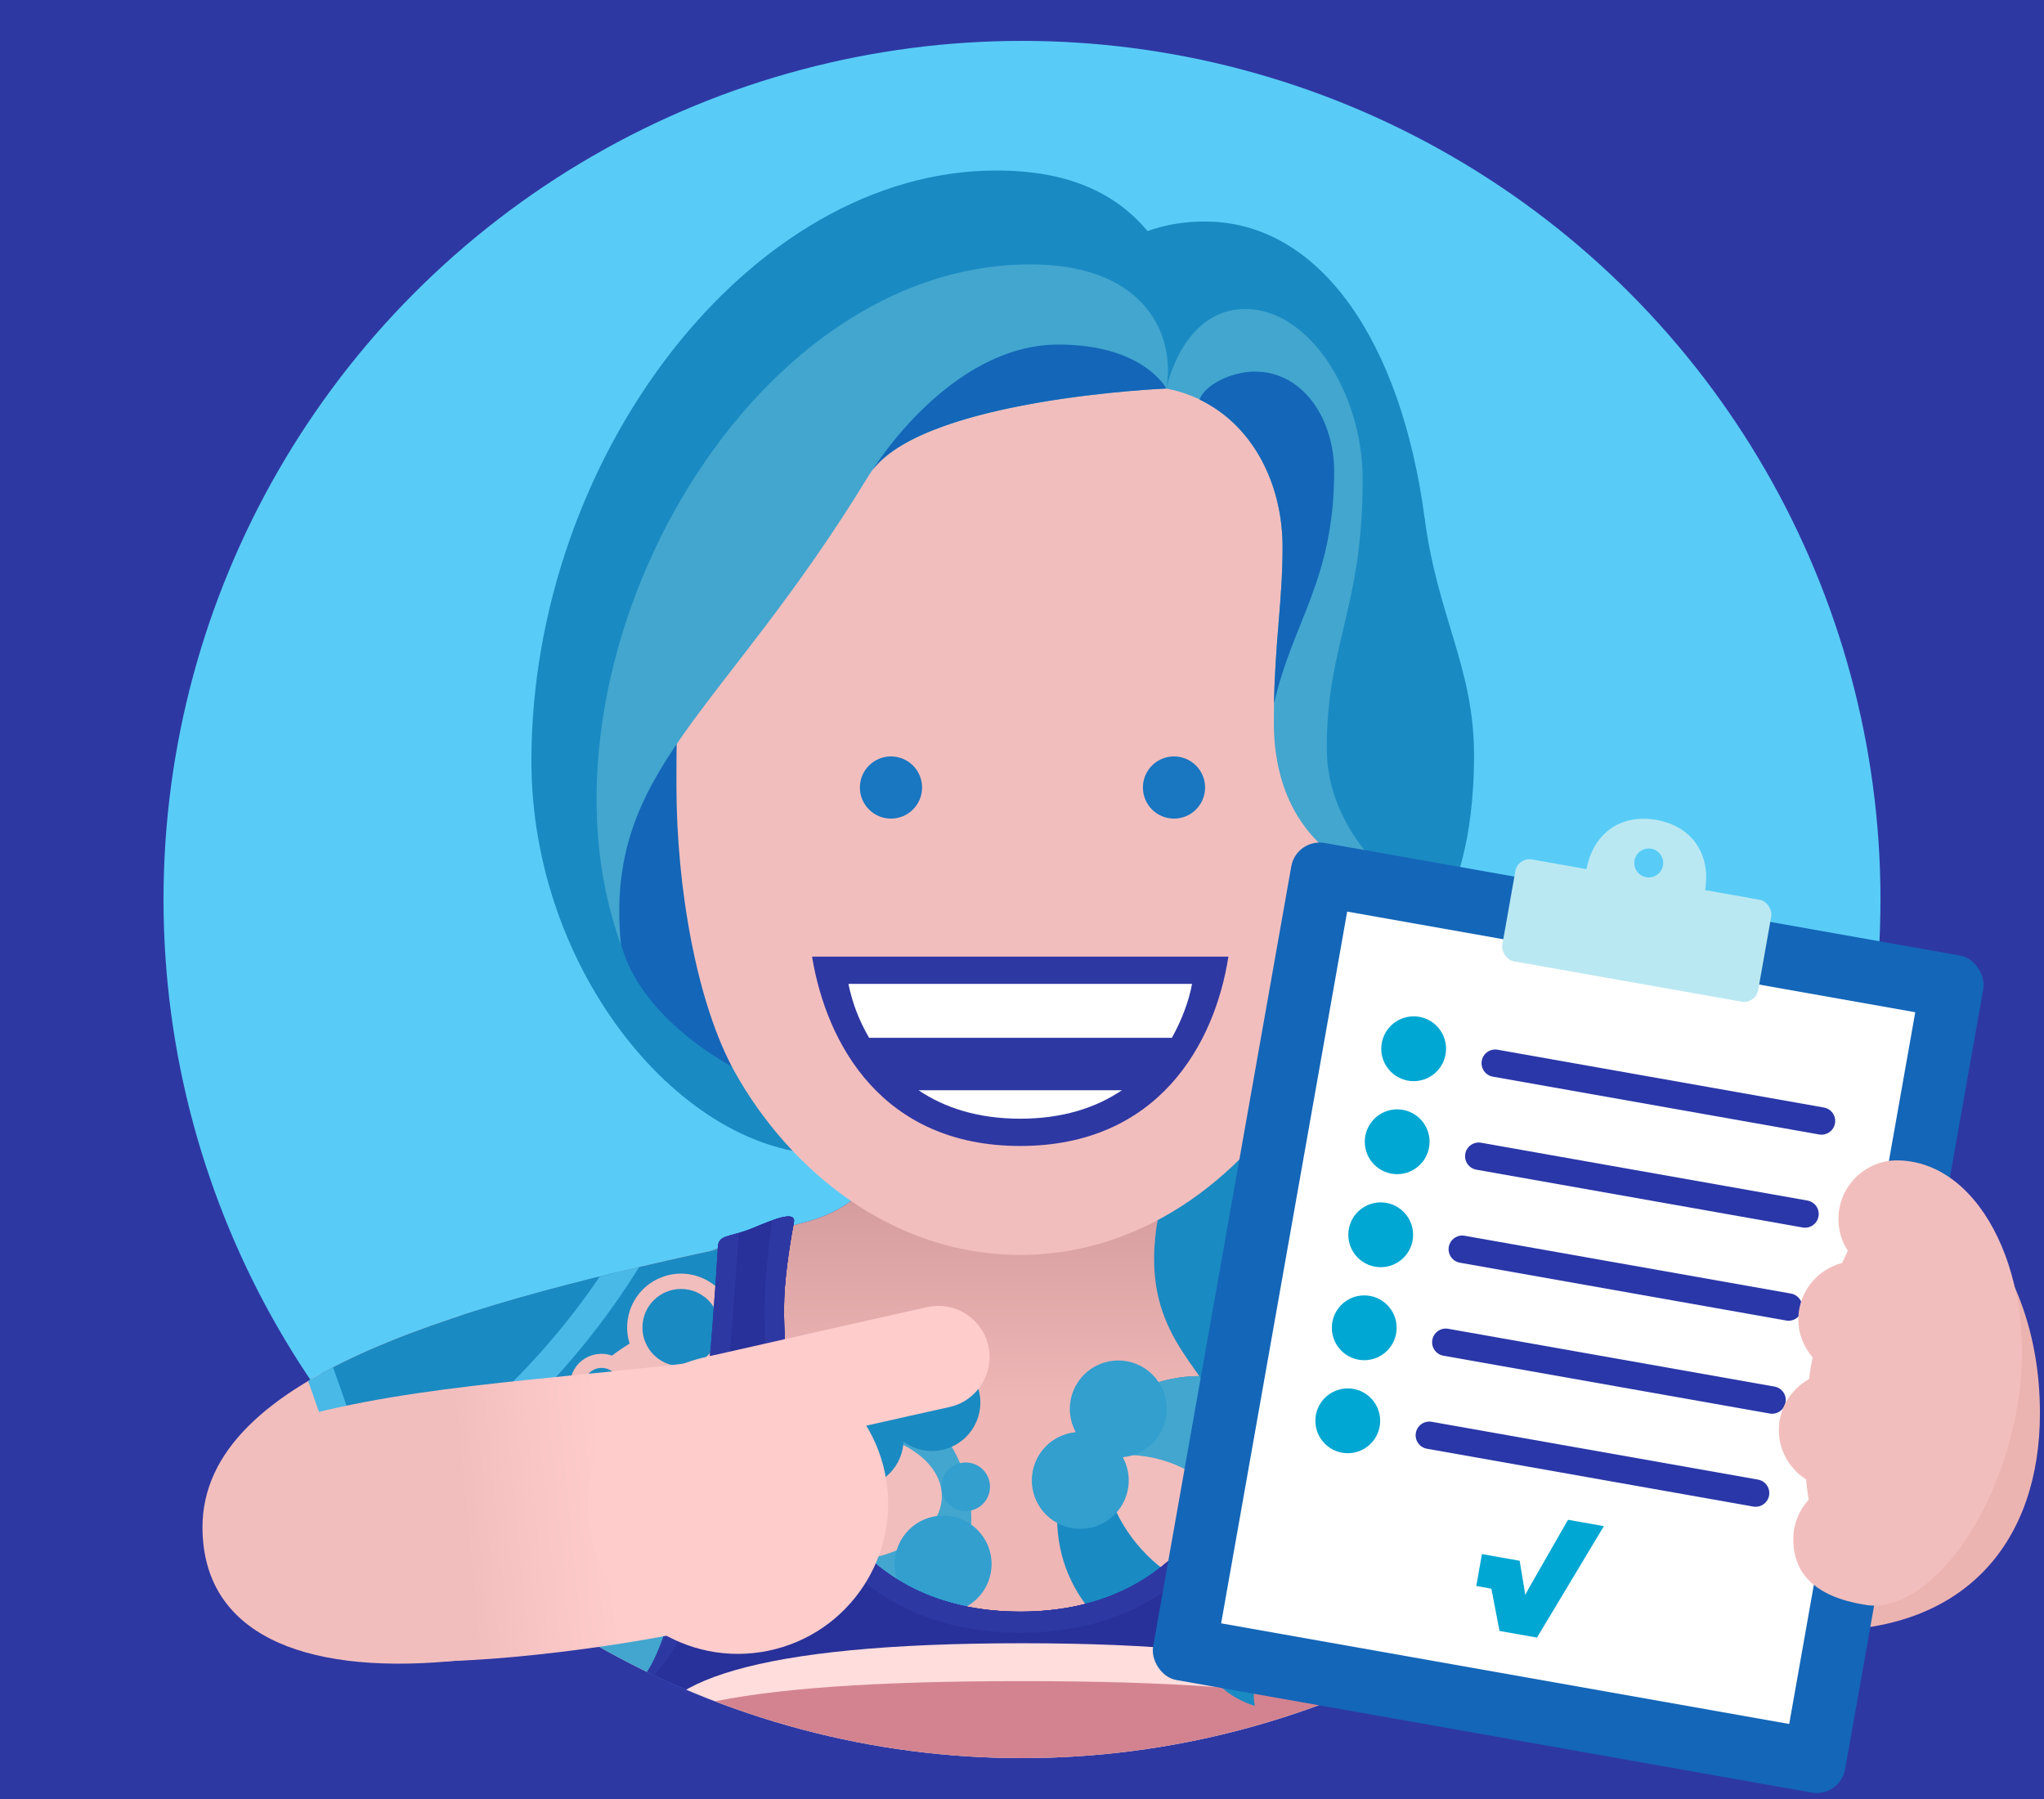 <?xml version="1.0" encoding="UTF-8"?>
<svg xmlns="http://www.w3.org/2000/svg" xmlns:xlink="http://www.w3.org/1999/xlink" viewBox="0 0 250 220">
  <defs>
    <clipPath id="clippath">
      <circle cx="125" cy="110" r="105" style="fill: #58ccf7;"/>
    </clipPath>
    <clipPath id="clippath-1">
      <path d="M111.355,123.705c0,17.905-4.892,23.811-13.397,25.899-40.793,10.016-47.034,35.007-46.957,72.695l147.999-.291c-.077-37.64-9.533-64.449-47.196-72.472-8.592-1.83-13.488-9.745-13.488-25.841l-26.961.009Z" style="fill: #2e38a3;"/>
    </clipPath>
    <linearGradient id="linear-gradient" x1="7394.292" y1="177.074" x2="7394.292" y2="131.197" gradientTransform="translate(7519.076) rotate(-180) scale(1 -1)" gradientUnits="userSpaceOnUse">
      <stop offset=".129" stop-color="#efb6b6"/>
      <stop offset=".821" stop-color="#cd9696"/>
      <stop offset=".952" stop-color="#c79090"/>
    </linearGradient>
    <clipPath id="clippath-2">
      <path d="M146.762,168.28c-4.54,0-8.663,1.748-11.768,4.589-.23,1.189-.354,2.416-.354,3.673,0,10.637,8.623,19.26,19.26,19.26,2.962,0,5.766-.67,8.273-1.865,1.304-2.445,2.048-5.234,2.048-8.198,0-9.642-7.817-17.459-17.459-17.459Z" style="fill: none;"/>
    </clipPath>
    <clipPath id="clippath-3">
      <path d="M90.968,152.093c-33.516,7.165-66.287,15.783-66.201,34.744.059,12.833,12.029,17.891,30.02,16.342,22.925-1.974,42.639-4.604,42.639-12.643,0,0-6.605-24.845-6.458-38.443Z" style="fill: #f2bebd;"/>
    </clipPath>
    <linearGradient id="linear-gradient-2" x1="50.387" y1="186.905" x2="74.501" y2="184.548" gradientUnits="userSpaceOnUse">
      <stop offset=".259" stop-color="#f2bebd"/>
      <stop offset="1" stop-color="#fcc"/>
    </linearGradient>
  </defs>
  <g id="Background">
    <rect width="250" height="220" style="fill: #2e38a3;"/>
  </g>
  <g id="Design">
    <g>
      <g>
        <circle cx="125" cy="110" r="105" style="fill: #58ccf7;"/>
        <g style="clip-path: url(#clippath);">
          <g>
            <g>
              <path d="M111.355,123.705c0,17.905-4.892,23.811-13.397,25.899-40.793,10.016-47.034,35.007-46.957,72.695l147.999-.291c-.077-37.64-9.533-64.449-47.196-72.472-8.592-1.83-13.488-9.745-13.488-25.841l-26.961.009Z" style="fill: #2e38a3;"/>
              <g style="clip-path: url(#clippath-1);">
                <path d="M124.783,197.458c-18.531,0-28.914-15.643-28.914-37.497,0-20.061,12.213-36.498,28.914-36.498s28.915,16.437,28.915,36.498c0,21.854-10.383,37.497-28.915,37.497Z" style="fill: url(#linear-gradient);"/>
                <g>
                  <path d="M88.214,145.998s-1.69,52.698-10.431,60.092c0,0-1.995,17.56-3.771,22.732l-32.664-1.433s4.616-71.706,46.866-81.391Z" style="fill: #f2bebd;"/>
                  <path d="M161.353,145.998s1.69,52.698,10.431,60.092c0,0,1.995,17.56,3.771,22.732l32.664-1.433s-4.616-71.706-46.866-81.391Z" style="fill: #f2bebd;"/>
                  <path d="M78.095,174.926c0-2.021,1.55-3.663,3.523-3.847.433-.809.882-1.555,1.343-2.23-1.049-1.167-1.692-2.706-1.692-4.399,0-3.641,2.952-6.593,6.593-6.593,1.545,0,2.963.536,4.087,1.426l-2.228-18.782-32.333,19.869,5.759,15.353,15.194,5.058c.22-1.161.476-2.246.758-3.27-.618-.688-1.005-1.588-1.005-2.585Z" style="fill: #1a8ac2;"/>
                  <path d="M73.601,180.639s1.352,8.579,11.952,13.951l-1.67,4.429s-16.044-6.098-18.948-11.979l8.667-6.401Z" style="fill: #1a8ac2;"/>
                  <path d="M67.065,184.618l-4.632,8.459c6.771,11.554,19.371,11.84,19.371,11.84l3.55-8.051c-12.734-2.099-18.289-12.248-18.289-12.248ZM72.52,197.674c-.803,0-1.453-.65-1.453-1.453s.651-1.453,1.453-1.453,1.453.651,1.453,1.453-.651,1.453-1.453,1.453ZM77.613,200.634c-.803,0-1.453-.65-1.453-1.453,0-.803.651-1.453,1.453-1.453s1.453.65,1.453,1.453c0,.802-.651,1.453-1.453,1.453Z" style="fill: #42a6cf;"/>
                  <g>
                    <path d="M58.959,197.307c-3.856-4.283-9.956-10.516-11.657-12.248-1.465-27.576,23.826-41.108,31.141-44.433,2.655,19.215-3.937,36.718-5.651,40.847-1.479.453-4.558,1.728-7.216,4.977-2.696,3.294-3.47,7.437-3.69,9.416l-2.926,1.441Z" style="fill: #1a8ac2;"/>
                    <path d="M77.02,143.196c1.695,16.907-3.597,32.068-5.525,36.906-1.819.68-4.718,2.167-7.249,5.26-2.593,3.169-3.572,7.005-3.94,9.367l-.945.466c-3.581-3.915-8.382-8.84-10.375-10.871-.48-12.469,4.544-23.373,14.948-32.426,4.806-4.182,9.764-7.038,13.087-8.702M79.799,138.187s-36.477,13.397-34.172,47.617c0,0,7.933,8.032,12.395,13.028.202.227.487.349.777.349.154,0,.309-.034.454-.106l3.729-1.838c.322-.159.54-.471.572-.829.135-1.5.735-5.677,3.348-8.872,2.558-3.127,5.521-4.19,6.656-4.499.308-.084.56-.298.685-.592,1.398-3.297,9.237-23.088,5.555-44.258h0Z" style="fill: #49b9e8;"/>
                  </g>
                  <circle cx="87.863" cy="164.45" r="4.72" style="fill: #1a8ac2;"/>
                  <circle cx="81.979" cy="174.926" r="2.145" style="fill: #1a8ac2;"/>
                </g>
                <circle cx="183.789" cy="169.728" r="12.459" style="fill: #42a6cf;"/>
                <circle cx="175.367" cy="161.649" r="4.397" style="fill: #f2bebd;"/>
                <g>
                  <path d="M197.988,185.012c-.46-3.689-3.004-6.927-5.439-9.631-0.0 0-1.168-1.196-1.168-1.196l-.044-.045c-1.363-1.44.747-3.512,2.162-2.113,2.412,2.735,4.643,5.788,5.87,9.261.312,1.116,1.683,4.795-.36,4.861-.613-.015-1.046-.548-1.021-1.138h0Z" style="fill: #49b9e8;"/>
                  <path d="M196.482,185.882c-.339-4.203-3.237-7.77-5.89-10.877-.552-.626-.492-1.581.135-2.133,1.994-1.503,3.197,1.856,4.25,3.067,1.905,3.074,3.835,6.511,3.58,10.269-.235,1.383-2.249,1.057-2.074-.327h0Z" style="fill: #42a6cf;"/>
                  <path d="M194.545,186.844c.36-3.7-1.412-7.417-3.195-10.59-0.0 0-.878-1.422-.878-1.422l-.033-.053c-1.014-1.704,1.499-3.263,2.573-1.588,1.754,3.197,3.261,6.665,3.697,10.323.06,1.157.591,5.048-1.417,4.664-.595-.149-.901-.764-.747-1.334h0Z" style="fill: #49b9e8;"/>
                  <path d="M192.542,187.437c.933-4.007-.285-8.297-2.027-11.938-0-0-.844-1.598-.844-1.598l-.042-.079c-.39-.738-.107-1.653.631-2.042.738-.39,1.652-.107,2.042.631.014.026.028.056.04.082l.82,1.811c1.267,3.088,2.095,6.389,2.018,9.752-.114,1.176-.087,5.374-2.01,4.753-.564-.199-.83-.824-.628-1.371h0Z" style="fill: #329fcf;"/>
                  <path d="M190.417,187.593c1.432-2.981.719-6.846.178-10.108-.231-1.224-.532-2.442-.833-3.657-.445-1.93,2.424-2.649,2.934-.725.77,4.556,2.274,12.256-.911,16.082-1.045.887-2.406-.69-1.368-1.592h0Z" style="fill: #49b9e8;"/>
                  <path d="M187.744,188.558c2.764-3.706,2.273-8.912,1.815-13.286-0-0-.316-2.046-.316-2.046l-.01-.065c-.127-.825.438-1.597,1.263-1.724.825-.127,1.597.438,1.724,1.263.004.025.008.056.01.081l.218,2.185c.264,3.717.244,7.475-.921,11.07-.549,1.574-1.186,3.029-2.502,4.187-1.126.867-2.387-.78-1.28-1.664h0Z" style="fill: #329fcf;"/>
                  <path d="M185.198,189.132c3.07-3.68,3.551-8.914,3.764-13.551-0-0.0.004-2.125.004-2.125l0-.064c.002-.834.679-1.51,1.514-1.508.835.001,1.51.679,1.508,1.514,0,.025-.001.055-.002.08l-.123,2.248c-.191,2.199-.49,4.578-1.059,6.711-.66,2.603-1.665,5.232-3.363,7.372-.518.657-1.538,1.815-2.406.828-.386-.459-.296-1.137.162-1.504h0Z" style="fill: #49b9e8;"/>
                  <path d="M182.432,189.487c4.238-4.346,5.768-10.748,6.168-16.657.104-2.035,3.149-1.874,3.018.171-.374,3.284-1.064,6.651-2.3,9.721-.939,2.32-2.14,4.564-3.739,6.513-.758.732-2.069,3.005-3.309,1.756-.385-.458-.298-1.137.161-1.504h0Z" style="fill: #329fcf;"/>
                  <path d="M179.604,189.973c4.968-4.485,7.672-11.195,8.667-17.729.397-1.94,3.304-1.402,2.968.559-1.055,5.356-3.137,10.559-6.516,14.884-1.138,1.443-2.316,2.758-3.861,3.966-.456.356-1.114.276-1.471-.18-.371-.471-.261-1.15.213-1.5h0Z" style="fill: #49b9e8;"/>
                  <path d="M176.3,190.575c4.984-5.067,9.123-11.169,11.687-17.813.763-1.826,3.513-.74,2.806,1.121-2.242,5.211-5.417,9.96-9.148,14.208-1.241,1.406-2.508,2.737-3.929,4.033-.428.39-1.092.36-1.482-.068-.392-.428-.357-1.093.066-1.481h0Z" style="fill: #329fcf;"/>
                  <path d="M173.688,190.322c5.66-5.115,10.514-11.322,13.856-18.195.911-1.756,3.562-.446,2.703,1.35-2.833,5.336-6.552,10.147-10.797,14.422-1.412,1.417-2.848,2.757-4.435,4.049-.449.366-1.11.299-1.476-.151-.367-.449-.295-1.111.149-1.475h0Z" style="fill: #49b9e8;"/>
                  <path d="M171.423,190.212c5.189-5.494,10.304-11.316,14.431-17.626,1.099-1.646,3.589-.053,2.538,1.638-4.563,6.41-9.903,12.008-15.493,17.48-.974.935-2.429-.522-1.476-1.492h0Z" style="fill: #329fcf;"/>
                  <path d="M200.829,178.265c.334.378-5.539-8.029-9.746-7.677-9.471.793-21.525,18.256-20.387,19.504,1.816,1.993,4.065-4.345,12.903-12.14,2.251-1.985,5.507-4.229,7.518-4.066,3.38.273,10.311,9.58,10.311,9.58l-.599-5.201Z" style="fill: #58ccf7;"/>
                </g>
                <circle cx="146.762" cy="185.739" r="17.459" style="fill: #1a8ac2;"/>
                <path d="M90.802,171.817c2.928-2.22,6.579-3.537,10.537-3.537,9.642,0,17.459,7.817,17.459,17.459s-7.817,17.459-17.459,17.459-14.743-28.193-10.537-31.381Z" style="fill: #42a6cf;"/>
                <ellipse cx="103.059" cy="182.963" rx="12.136" ry="7.903" style="fill: #f2bebd;"/>
                <path d="M146.762,168.28c-4.54,0-8.663,1.748-11.768,4.589-.23,1.189-.354,2.416-.354,3.673,0,10.637,8.623,19.26,19.26,19.26,2.962,0,5.766-.67,8.273-1.865,1.304-2.445,2.048-5.234,2.048-8.198,0-9.642-7.817-17.459-17.459-17.459Z" style="fill: #42a6cf;"/>
                <circle cx="115.353" cy="191.273" r="5.926" style="fill: #329fcf;"/>
                <circle cx="118.116" cy="181.816" r="2.97" style="fill: #329fcf;"/>
                <circle cx="104.594" cy="176.015" r="5.926" style="fill: #1a8ac2;"/>
                <circle cx="113.983" cy="171.516" r="5.926" style="fill: #1a8ac2;"/>
                <g style="clip-path: url(#clippath-2);">
                  <circle cx="137.718" cy="193.721" r="15.795" style="fill: #f2bebd;"/>
                </g>
                <circle cx="132.128" cy="181.038" r="5.926" style="fill: #329fcf;"/>
                <circle cx="136.776" cy="172.299" r="5.926" style="fill: #329fcf;"/>
              </g>
            </g>
            <path d="M174.065,222.225c-1.244-7.032-2.282-16.161-2.282-16.161-6.46-5.464-9.068-38.05-9.99-53.444-.058-1.728-1.292-1.2-4.366-2.487-2.783-1.166-5.196-2.068-4.941-.65.568,2.912,1.211,7.314,1.211,10.452,0,23.68-10.378,37.147-28.902,37.153-18.524-.007-28.902-13.473-28.902-37.153,0-3.139.642-7.54,1.211-10.452.255-1.418-2.158-.516-4.941.65-3.074,1.287-4.308.759-4.366,2.487-.922,15.394-3.53,47.98-9.99,53.444,0,0-1.037,9.129-2.282,16.161l49.27-.097,49.27.097Z" style="fill: #283199;"/>
            <path d="M171.784,206.065c-6.46-5.465-9.068-38.05-9.99-53.444-.058-1.729-1.292-1.2-4.366-2.487-1.769-.74-3.388-1.375-4.268-1.375-.505,0-.766.209-.673.726.568,2.912,1.211,7.313,1.211,10.452,0,23.68-10.378,37.147-28.902,37.153-18.524-.007-28.902-13.473-28.902-37.153,0-3.139.642-7.54,1.211-10.452.093-.517-.168-.726-.673-.726-.499,0-1.12.163-1.988.476-.293,1.457-.953,8.395-.953,10.702,0,25.241,11.301,39.721,31.306,39.728,20.003-.007,31.476-14.487,31.476-39.728,0-2.311-.316-5.203-.711-7.787.27.109.561.228.872.359,1.186.497,2.127.756,2.814.945.006.002.012.003.018.005.498,8.141,1.397,19.724,2.899,29.981,2.539,17.336,5.717,19.479,8.884,22.969.246,2.077-.825,8.186-.024,13.237l-46.234-.091-46.224.091c.801-5.051-.27-11.16-.024-13.237,3.167-3.491,6.345-5.634,8.884-22.969,1.502-10.257,2.93-32.665,2.93-32.665-1.793.535-2.514.498-2.559,1.847-.922,15.394-3.53,47.979-9.99,53.444,0,0-1.037,9.128-2.282,16.161l49.27-.097,49.27.097c-1.244-7.033-2.282-16.161-2.282-16.161Z" style="fill: #2e38a3;"/>
            <path d="M170.535,212.827c0-7.058-12.651-11.874-45.535-11.874s-45.535,4.816-45.535,11.874c0,5.247,18.491,12.554,45.535,12.554s45.535-7.308,45.535-12.554Z" style="fill: #fdd;"/>
            <path d="M176.167,217.115c0-7.974-15.422-11.531-51.166-11.531s-51.166,3.557-51.166,11.531c0,5.247,21.77,13.584,51.166,13.584s51.166-8.337,51.166-13.584Z" style="fill: #d38390;"/>
          </g>
        </g>
      </g>
      <g>
        <path d="M133.386,33.072s4.202-5.983,13.972-5.983c14.072,0,24.021,14.655,26.887,36.274,1.613,12.166-23.617,48.657-23.617,48.657l-17.242-78.948Z" style="fill: #1a8ac2;"/>
        <path d="M64.996,93.038c0-37.046,26.648-72.188,56.868-72.188,17.701,0,25.824,11.098,25.824,37.019s-28.685,83.308-46.386,83.308-36.306-22.217-36.306-48.139Z" style="fill: #1a8ac2;"/>
        <path d="M83.676,82.427c-7.873,5.333-8.171,20.916-8.171,29.524,0,8.369,7.807,15.172,14.839,18.953l-5.017-22.913-1.652-25.565Z" style="fill: #1466b8;"/>
        <path d="M174.245,63.363c1.613,12.166,6.044,18.27,6.044,29.029,0,11.097-2.747,16.519-2.747,16.519,0,0,4.348,8.563,4.348,18.155,0,4.594-1.095,8.769-2.77,12.012l-9.269,3.079s4.612,4.696,4.612,18.298c0,32.139-21.113,37.139-21.113,46.829,0,.436.043.881.132,1.339-6.637-2.121-8.41-8.452-8.41-14.752,0-7.362,4.375-12.022,4.375-19.114,0-6.075-8.289-9.523-8.289-20.751,0-13.48,10.743-26.046,10.743-26.046h0l22.344-64.596Z" style="fill: #1a8ac2;"/>
        <path d="M83.399,82.009c0-23.054,20.314-41.583,41.385-41.583,21.072,0,41.384,18.529,41.384,41.583,0,1.523.666-7.308.666,14.021,0,12.595-2.531,26.959-7.334,35.414-6.561,11.547-18.963,22.019-34.716,22.019-15.861,0-28.31-10.576-34.871-22.293-4.711-8.413-7.18-22.681-7.18-35.141,0-16.821.667-11.149.667-14.021Z" style="fill: #f2bebd;"/>
        <g>
          <path d="M105.172,96.305c0,2.098,1.704,3.803,3.803,3.803,2.101,0,3.803-1.704,3.803-3.803,0-2.098-1.702-3.803-3.803-3.803-2.099,0-3.803,1.704-3.803,3.803" style="fill: #1976c1;"/>
          <path d="M139.788,96.305c0,2.098,1.702,3.803,3.802,3.803,2.1,0,3.804-1.704,3.804-3.803,0-2.098-1.704-3.803-3.804-3.803-2.1,0-3.802,1.704-3.802,3.803" style="fill: #1976c1;"/>
        </g>
        <path d="M165.701,59.836s-6.206,23.037-6.206,31.663,6.332,13.055,10.309,15.544l-4.103-47.207Z" style="fill: #1a8ac2;"/>
        <polygon points="148.879 45.493 135.541 42.303 142.656 47.516 148.879 45.493" style="fill: #1a8ac2;"/>
        <path d="M142.656,47.515s-30.689,1.259-36.376,10.595c-18.085,29.688-32.426,35.828-30.333,57.425-12.288-33.732,15.072-84.08,50.993-83.186,12.991.323,16.892,8.495,15.716,15.166Z" style="fill: #42a6cf;"/>
        <path d="M142.656,47.516s-2.773-5.378-13.209-5.378c-13.297,0-22.674,15.261-22.674,15.261l.008.002c6.737-8.709,35.876-9.885,35.876-9.885Z" style="fill: #1466b8;"/>
        <path d="M171.086,108.088s-15.285-2.003-15.285-19.806c0-9.311,1.07-14.321,1.07-21.384,0-9.106-5.033-17.617-14.215-19.383,0,0,1.918-9.727,9.687-9.727,7.77,0,14.328,10.271,14.328,20.852,0,15.776-4.395,20.059-4.395,32.851,0,10.411,8.81,16.598,8.81,16.598Z" style="fill: #42a6cf;"/>
        <path d="M163.179,57.624c0-6.241-3.688-12.182-9.725-12.182-2.66,0-6.004,1.497-6.748,3.421,6.593,3.158,10.164,10.378,10.164,18.036,0,6.473-.896,11.231-1.046,19.146,2.258-10.013,7.354-15.102,7.354-28.421Z" style="fill: #1466b8;"/>
        <path d="M166.125,147.796c-4.851,3.204-8.028,8.498-6.118,15.308,1.71,6.098,2.454,11.132-4.597,15.481,1.36-8.21-4.26-11.175-4.691-16.545-.272-3.386,1.068-5.542,3.785-7.684,2.287-1.803,11.621-6.56,11.621-6.56Z" style="fill: #1976c1;"/>
        <path d="M154.504,154.356s11.424.164,20.084-8.448c2.083-2.072,5.443-6.806,5.443-10.981,0-6.1-6.273-13.544-7.393-20.212-7.621,10.133-1.145,27.504-18.135,39.641Z" style="fill: #329fcf;"/>
        <g>
          <path d="M150.245,116.988c-1.657,10.685-8.589,23.153-25.462,23.153-16.872,0-23.7-12.467-25.461-23.153l50.923 0Z" style="fill: #2e38a3;"/>
          <g>
            <path d="M145.795,120.323l-42.024-0c.449,2.169,1.172,4.242,2.527,6.591l37.03 0c1.19-2.101,2.118-4.583,2.468-6.591Z" style="fill: #fff;"/>
            <path d="M112.346,133.327c3.203,2.161,7.291,3.478,12.436,3.478,5.146,0,9.235-1.317,12.438-3.478h-24.874Z" style="fill: #fff;"/>
          </g>
        </g>
      </g>
      <g>
        <path d="M90.968,152.093c-33.516,7.165-66.287,15.783-66.201,34.744.059,12.833,12.029,17.891,30.02,16.342,22.925-1.974,42.639-4.604,42.639-12.643,0,0-6.605-24.845-6.458-38.443Z" style="fill: #f2bebd;"/>
        <g style="clip-path: url(#clippath-3);">
          <g>
            <path d="M70.055,167.81c.841-1.838,2.933-2.686,4.804-2.032.73-.555,1.449-1.047,2.149-1.469-.468-1.498-.413-3.165.291-4.704,1.515-3.311,5.427-4.768,8.738-3.253,1.405.643,2.472,1.72,3.124,2.996l5.787-18.006-37.668,4.619-1.15,16.357,11.713,10.92c.683-.964,1.367-1.844,2.05-2.658-.276-.882-.253-1.862.162-2.769Z" style="fill: #1a8ac2;"/>
            <path d="M63.591,171.136s-2.339,8.364,5.065,17.659l-3.361,3.333s-12.054-12.22-12.248-18.776l10.544-2.216Z" style="fill: #1a8ac2;"/>
            <path d="M55.992,172.035l-7.731,5.766c1.351,13.323,12.69,18.825,12.69,18.825l6.578-5.845c-10.707-7.205-11.536-18.746-11.536-18.746ZM55.522,186.177c-.73-.334-1.051-1.196-.717-1.926s1.196-1.051,1.926-.717,1.051,1.196.717,1.926-1.196,1.051-1.926.717ZM58.922,190.987c-.73-.334-1.051-1.196-.717-1.926.334-.73,1.196-1.051,1.926-.717s1.051,1.196.717,1.926c-.334.73-1.196,1.051-1.926.717Z" style="fill: #42a6cf;"/>
            <g>
              <path d="M43.344,180.202c-1.726-5.5-4.68-13.705-5.507-15.987,10.051-25.473,38.04-27.463,46.432-27.463.129,0,.253 0.0.373.001-5.576,18.577-18.856,31.761-22.134,34.804-.438-.058-1.034-.112-1.745-.112-1.621,0-4.131.284-6.888,1.635-3.823,1.876-6.249,5.32-7.272,7.027l-3.259.094Z" style="fill: #1a8ac2;"/>
              <path d="M82.278,138.504c-5.49,16.08-16.609,27.667-20.377,31.266-.341-.025-.723-.042-1.139-.042-1.803,0-4.592.314-7.643,1.811-3.676,1.803-6.162,4.884-7.48,6.879l-1.053.03c-1.627-5.049-3.945-11.524-4.912-14.201,9.156-22.194,32.829-25.4,42.604-25.744M84.269,135.035c-8.904,0-38.034,2.124-48.265,29.161,0,0,3.873,10.604,5.852,17.003.135.435.536.733.989.733.01,0,.02-0.0.03-0l4.156-.12c.359-.01.687-.204.865-.516.746-1.308,3.03-4.857,6.735-6.675,2.403-1.179,4.591-1.46,6.131-1.46.785,0,1.401.073,1.793.137.058.01.117.014.175.014.255,0,.502-.092.694-.268,2.643-2.417,18.004-17.153,23.462-37.937,0,0-.958-.074-2.618-.074h0Z" style="fill: #49b9e8;"/>
            </g>
            <circle cx="83.295" cy="162.346" r="4.72" style="fill: #1a8ac2;"/>
            <circle cx="73.586" cy="169.425" r="2.145" style="fill: #1a8ac2;"/>
          </g>
        </g>
      </g>
      <path d="M168.875,201.305c-4.371-11.048-6.313-35.845-7.082-48.684-.058-1.728-1.292-1.2-4.366-2.487-2.783-1.166-5.196-2.068-4.941-.65.568,2.912,1.211,7.314,1.211,10.452,0,23.68-10.378,37.147-28.902,37.153-18.524-.007-28.902-13.473-28.902-37.153,0-3.139.642-7.54,1.211-10.452.255-1.418-2.158-.516-4.941.65-3.074,1.287-4.308.759-4.366,2.487-.633,10.568-2.06,29.238-4.983,41.674-.751,3.195,2.831,8.358,11.708,7.573,8.237-.728,19.142-1.607,30.262-1.607,23.105,0,44.962,3.243,44.092,1.045Z" style="fill: #283199;"/>
      <g>
        <path d="M124.796,199.664c20.003-.007,31.476-14.487,31.476-39.728,0-2.311-.316-5.203-.711-7.787.27.109.561.229.872.359,1.186.497,2.127.756,2.814.946.006.001.012.003.018.005.498,8.141,1.397,19.724,2.899,29.981,2.067,14.114,4.558,18.157,7.121,21.056h1.184c-5.505-8.443-7.819-37.572-8.676-51.875-.058-1.729-1.292-1.2-4.366-2.488-1.769-.74-3.388-1.375-4.268-1.375-.505,0-.766.208-.673.726.568,2.912,1.211,7.313,1.211,10.452,0,23.68-10.378,37.147-28.902,37.153-18.524-.007-28.902-13.473-28.902-37.153,0-3.139.643-7.54,1.211-10.452.093-.517-.168-.726-.673-.726-.499,0-1.12.163-1.988.476-.293,1.458-.953,8.395-.953,10.702,0,25.241,11.301,39.721,31.306,39.728Z" style="fill: #2e38a3;"/>
        <path d="M87.426,183.439c1.502-10.257,2.93-32.666,2.93-32.666-1.793.535-2.514.498-2.56,1.847-.624,10.43-2.024,28.745-4.871,41.172-1.057,4.614,2.434,3.76,4.501-10.354Z" style="fill: #2e38a3;"/>
      </g>
    </g>
  </g>
  <g id="Design_top" data-name="Design top">
    <path d="M249.502,172.821c0,15.491-8.908,26.568-26.464,26.568-32.655,0-43.413-11.732-43.413-29.3s15.913-31.81,35.543-31.81c19.63,0,34.334,13.512,34.334,34.542Z" style="fill: #ecb4b0;"/>
    <g>
      <rect x="148.826" y="109.176" width="85.957" height="103.954" rx="3.522" ry="3.522" transform="translate(31.047 -30.983) rotate(10.044)" style="fill: #1466b8;"/>
      <path d="M234.253,123.786l-15.417,87.04-69.48-12.307,15.417-87.04,69.48,12.307" style="fill: #fff;"/>
      <g>
        <path d="M222.496,138.734l-39.908-7.069c-.91-.161-1.517-1.029-1.356-1.939s1.029-1.517,1.939-1.356l39.908,7.069c.91.161,1.517,1.029,1.356,1.939s-1.029,1.517-1.939,1.356Z" style="fill: #2a37a8;"/>
        <circle cx="172.903" cy="128.251" r="3.963" style="fill: #00a7d2;"/>
      </g>
      <g>
        <path d="M220.481,150.109l-39.908-7.069c-.91-.161-1.517-1.029-1.356-1.939s1.029-1.517,1.939-1.356l39.908,7.069c.91.161,1.517,1.029,1.356,1.939s-1.029,1.517-1.939,1.356Z" style="fill: #2a37a8;"/>
        <circle cx="170.888" cy="139.626" r="3.963" style="fill: #00a7d2;"/>
      </g>
      <g>
        <path d="M218.466,161.485l-39.908-7.069c-.91-.161-1.517-1.029-1.356-1.939s1.029-1.517,1.939-1.356l39.908,7.069c.91.161,1.517,1.029,1.356,1.939s-1.029,1.517-1.939,1.356Z" style="fill: #2a37a8;"/>
        <circle cx="168.873" cy="151.002" r="3.963" style="fill: #00a7d2;"/>
      </g>
      <g>
        <path d="M216.451,172.86l-39.908-7.069c-.91-.161-1.517-1.029-1.356-1.939s1.029-1.517,1.939-1.356l39.908,7.069c.91.161,1.517,1.029,1.356,1.939s-1.029,1.517-1.939,1.356Z" style="fill: #2a37a8;"/>
        <circle cx="166.859" cy="162.377" r="3.963" style="fill: #00a7d2;"/>
      </g>
      <g>
        <path d="M214.436,184.236l-39.908-7.069c-.91-.161-1.517-1.029-1.356-1.939s1.029-1.517,1.939-1.356l39.908,7.069c.91.161,1.517,1.029,1.356,1.939s-1.029,1.517-1.939,1.356Z" style="fill: #2a37a8;"/>
        <circle cx="164.844" cy="173.752" r="3.963" style="fill: #00a7d2;"/>
      </g>
      <path d="M187.985,200.26l-4.58-.811-.997-5.171-1.844-.327.691-3.902,4.613.817.587,3.528.093.667.426-.81,4.807-8.398,4.389.777-8.184,13.63Z" style="fill: #00a7d2;"/>
      <g>
        <rect x="184.3" y="107.47" width="31.784" height="12.658" rx="1.761" ry="1.761" transform="translate(22.916 -33.171) rotate(10.044)" style="fill: #bae8f2;"/>
        <path d="M202.589,100.268c-4.428-.784-7.784,1.71-8.568,6.138l-.55,3.105,14.507,2.57.55-3.105c.784-4.428-1.511-7.924-5.939-8.708ZM201.348,107.275c-.962-.17-1.605-1.089-1.434-2.051.17-.962,1.089-1.604,2.051-1.434s1.605,1.089,1.434,2.051c-.17.963-1.089,1.605-2.051,1.434Z" style="fill: #bae8f2;"/>
      </g>
    </g>
    <path d="M221.436,167.406c-.07.417-.118.827-.177,1.242-2.143,1.199-3.63,3.442-3.691,6.076-.058,2.595,1.286,4.88,3.322,6.187.084.855.195,1.68.326,2.486-1.116,1.232-1.834,2.832-1.875,4.626-.09,3.943,2.138,7.222,8.959,8.254,7.019,1.063,16.025-9.846,18.493-24.641,2.465-14.795-4.147-29.495-14.6-29.733-3.96-.091-7.243,3.045-7.334,7.006-.035,1.496.393,2.893,1.152,4.061-.243.477-.476.972-.704,1.475-3.013.794-5.278,3.47-5.354,6.744-.041,1.841.637,3.52,1.749,4.814-.091.468-.19.926-.268,1.404Z" style="fill: #f2bebd;"/>
    <path d="M32.313,174.554c15.579-5.126,34.52-5.701,53.152-8.018,5.556-.691,7.095,30.002,3.527,31.627-3.568,1.624-24.028,5.017-36.705,5.017l-19.975-28.625Z" style="fill: url(#linear-gradient-2);"/>
    <path d="M72.275,187.587c2.045,9.934,11.754,16.33,21.687,14.286,9.934-2.045,16.331-11.756,14.286-21.69-2.044-9.933-11.755-16.329-21.689-14.284-9.933,2.044-16.328,11.754-14.284,21.687" style="fill: #fcc;"/>
    <path d="M86.559,165.9s25.436-5.761,26.95-6.073c3.387-.697,6.696,1.483,7.392,4.868.698,3.385-1.482,6.695-4.868,7.392-1.515.311-26.951,6.072-26.951,6.072l-2.522-12.259Z" style="fill: #fcc;"/>
  </g>
</svg>